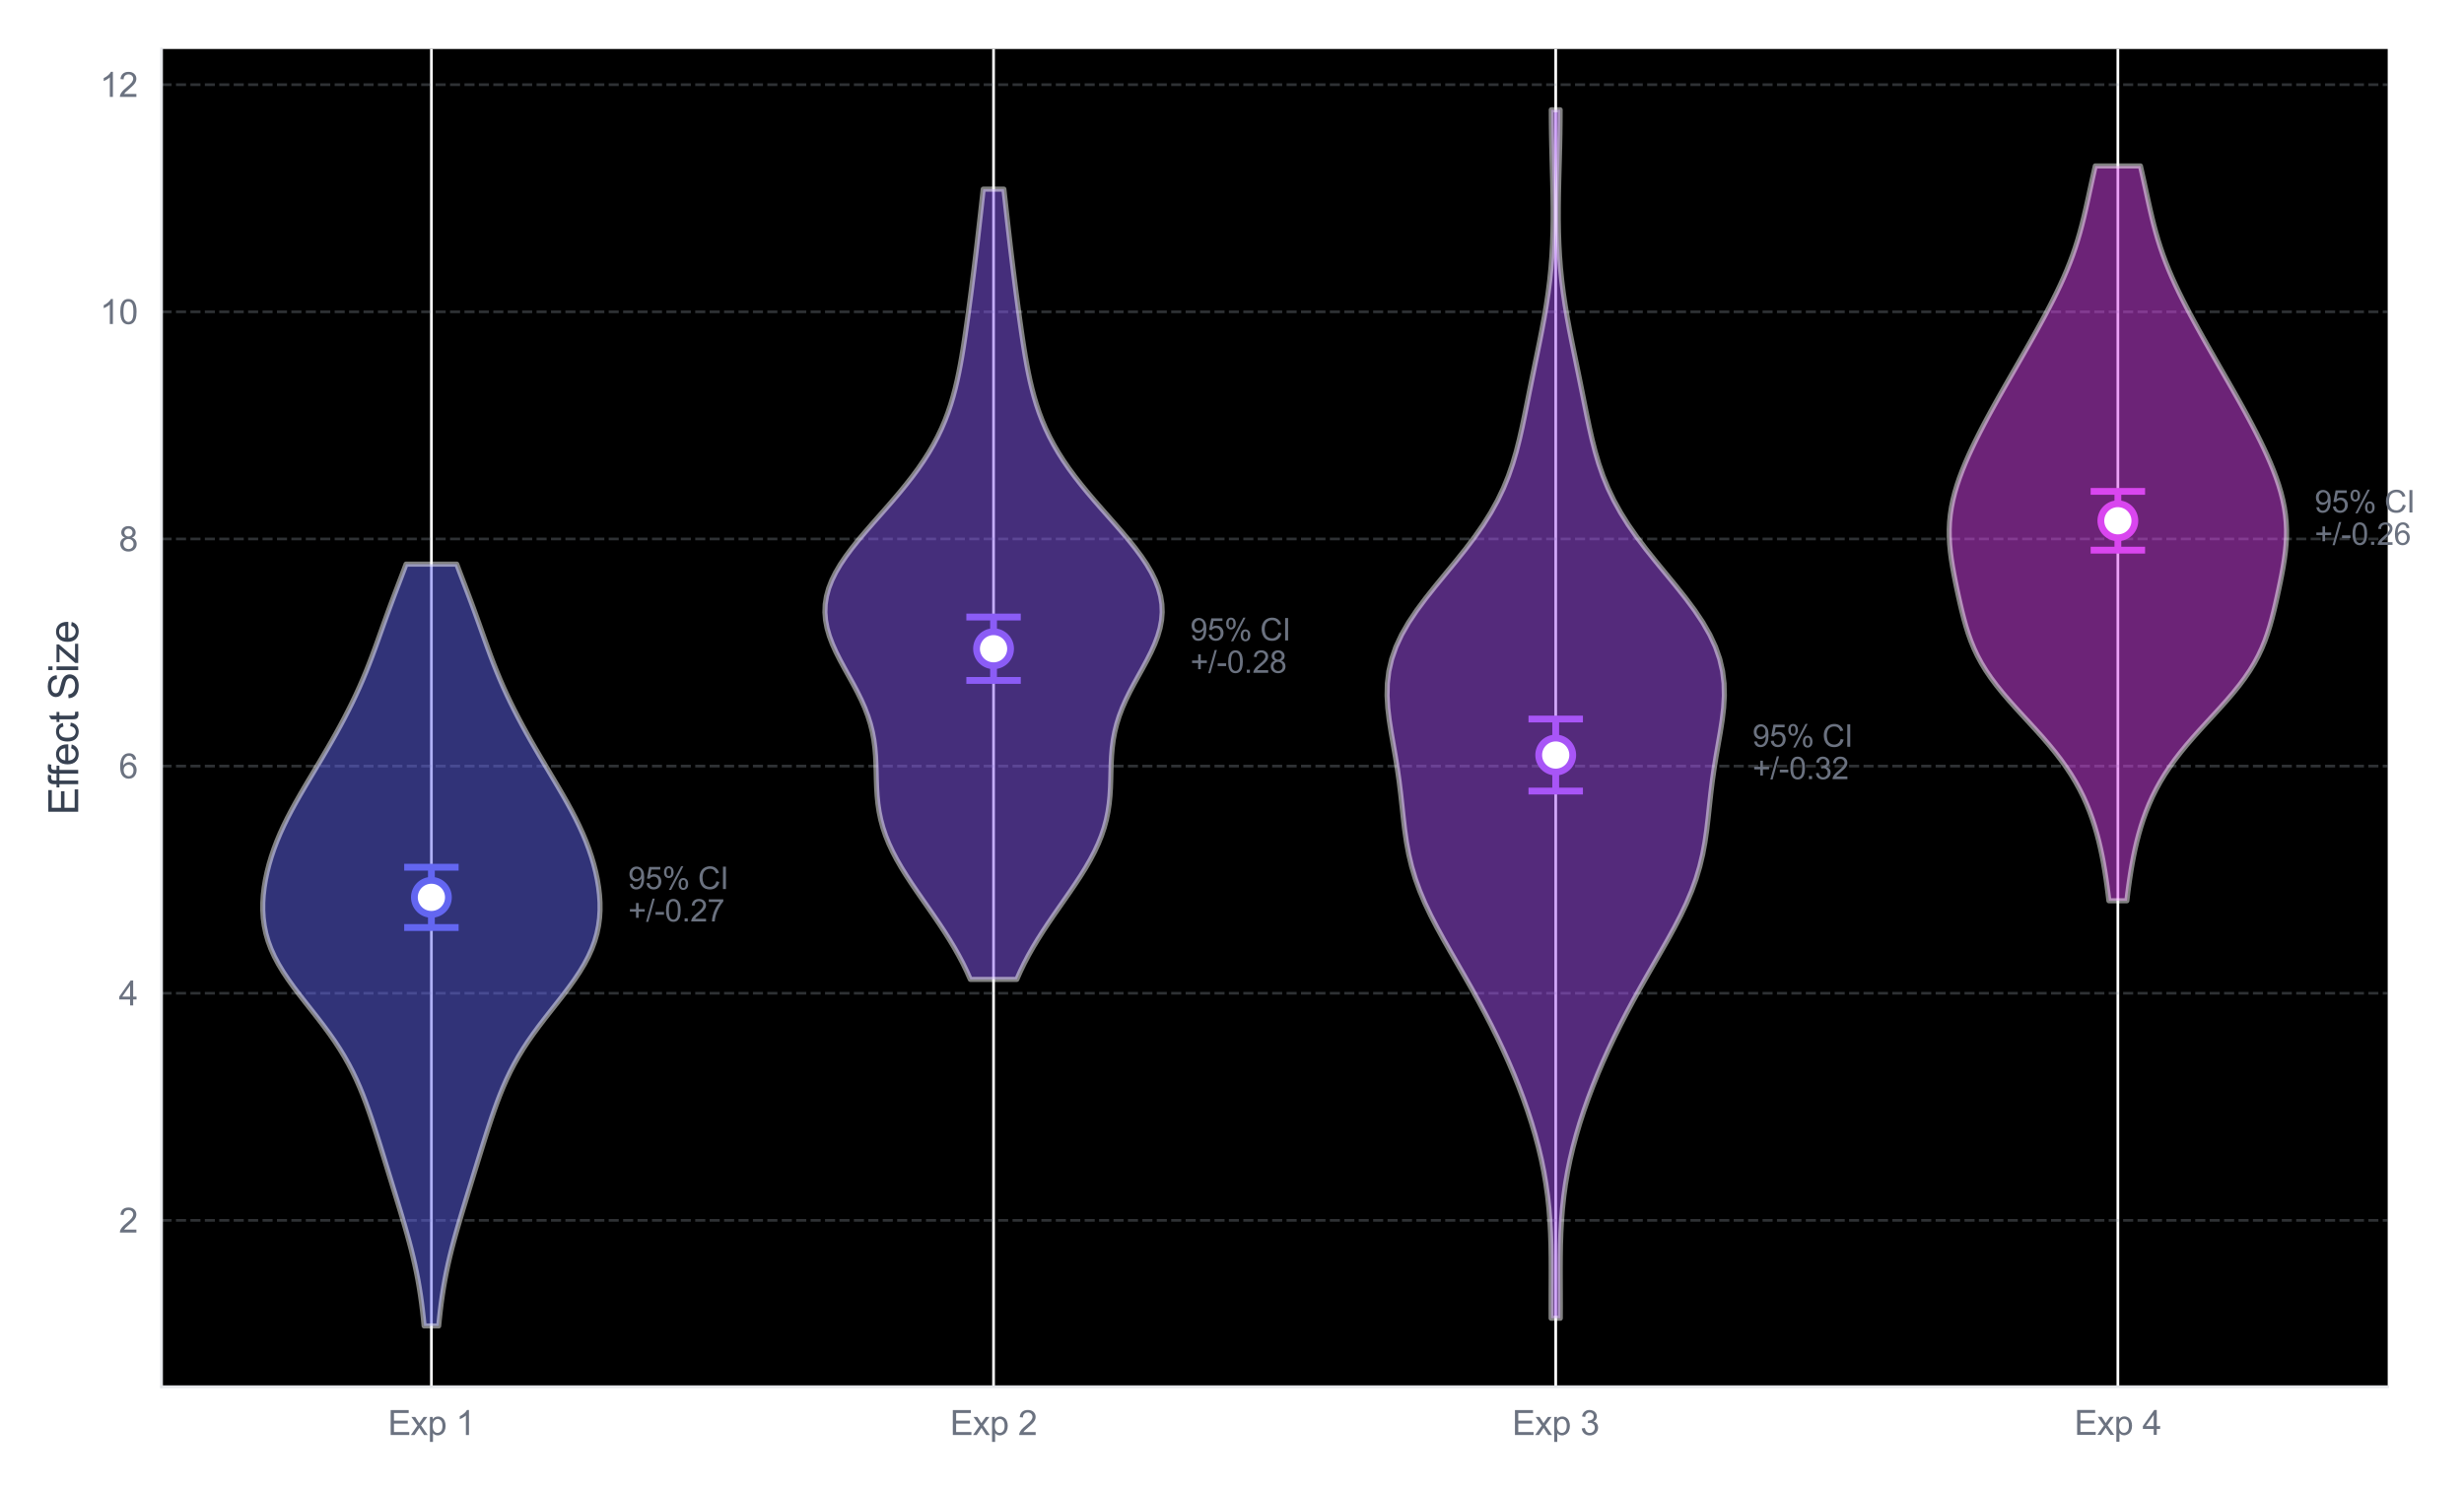 <?xml version="1.0" encoding="utf-8" standalone="no"?>
<!DOCTYPE svg PUBLIC "-//W3C//DTD SVG 1.1//EN"
  "http://www.w3.org/Graphics/SVG/1.1/DTD/svg11.dtd">
<svg xmlns:xlink="http://www.w3.org/1999/xlink" viewBox="0 0 724.344 438.295" xmlns="http://www.w3.org/2000/svg" version="1.1">
 <defs>
  <style type="text/css">*{stroke-linejoin: round; stroke-linecap: butt}</style>
 </defs>
 <g id="figure_1">
  <g id="patch_1">
   <path d="M 0 438.295 
L 724.344 438.295 
L 724.344 0 
L 0 0 
z
" style="fill: #ffffff"/>
  </g>
  <g id="axes_1">
   <g id="patch_2">
    <path d="M 47.496 407.72 
L 701.914 407.72 
L 701.914 14.4 
L 47.496 14.4 
z
"/>
   </g>
   <g id="matplotlib.axis_1">
    <g id="xtick_1">
     <g id="line2d_1">
      <path d="M 126.82 407.72 
L 126.82 14.4 
" clip-path="url(#p49fabbd8b0)" style="fill: none; stroke: #ffffff; stroke-width: 0.8; stroke-linecap: round"/>
     </g>
     <g id="text_1">
      <!-- Exp 1 -->
      <g style="fill: #6b7280" transform="translate(114.035 421.908) scale(0.1 -0.1)">
       <defs>
        <path id="ArialMT-45" d="M 506 0 
L 506 4581 
L 3819 4581 
L 3819 4041 
L 1113 4041 
L 1113 2638 
L 3647 2638 
L 3647 2100 
L 1113 2100 
L 1113 541 
L 3925 541 
L 3925 0 
L 506 0 
z
" transform="scale(0.016)"/>
        <path id="ArialMT-78" d="M 47 0 
L 1259 1725 
L 138 3319 
L 841 3319 
L 1350 2541 
Q 1494 2319 1581 2169 
Q 1719 2375 1834 2534 
L 2394 3319 
L 3066 3319 
L 1919 1756 
L 3153 0 
L 2463 0 
L 1781 1031 
L 1600 1309 
L 728 0 
L 47 0 
z
" transform="scale(0.016)"/>
        <path id="ArialMT-70" d="M 422 -1272 
L 422 3319 
L 934 3319 
L 934 2888 
Q 1116 3141 1344 3267 
Q 1572 3394 1897 3394 
Q 2322 3394 2647 3175 
Q 2972 2956 3137 2557 
Q 3303 2159 3303 1684 
Q 3303 1175 3120 767 
Q 2938 359 2589 142 
Q 2241 -75 1856 -75 
Q 1575 -75 1351 44 
Q 1128 163 984 344 
L 984 -1272 
L 422 -1272 
z
M 931 1641 
Q 931 1000 1190 694 
Q 1450 388 1819 388 
Q 2194 388 2461 705 
Q 2728 1022 2728 1688 
Q 2728 2322 2467 2637 
Q 2206 2953 1844 2953 
Q 1484 2953 1207 2617 
Q 931 2281 931 1641 
z
" transform="scale(0.016)"/>
        <path id="ArialMT-20" transform="scale(0.016)"/>
        <path id="ArialMT-31" d="M 2384 0 
L 1822 0 
L 1822 3584 
Q 1619 3391 1289 3197 
Q 959 3003 697 2906 
L 697 3450 
Q 1169 3672 1522 3987 
Q 1875 4303 2022 4600 
L 2384 4600 
L 2384 0 
z
" transform="scale(0.016)"/>
       </defs>
       <use xlink:href="#ArialMT-45"/>
       <use xlink:href="#ArialMT-78" transform="translate(66.699 0)"/>
       <use xlink:href="#ArialMT-70" transform="translate(116.699 0)"/>
       <use xlink:href="#ArialMT-20" transform="translate(172.314 0)"/>
       <use xlink:href="#ArialMT-31" transform="translate(200.098 0)"/>
      </g>
     </g>
    </g>
    <g id="xtick_2">
     <g id="line2d_2">
      <path d="M 292.077 407.72 
L 292.077 14.4 
" clip-path="url(#p49fabbd8b0)" style="fill: none; stroke: #ffffff; stroke-width: 0.8; stroke-linecap: round"/>
     </g>
     <g id="text_2">
      <!-- Exp 2 -->
      <g style="fill: #6b7280" transform="translate(279.292 421.908) scale(0.1 -0.1)">
       <defs>
        <path id="ArialMT-32" d="M 3222 541 
L 3222 0 
L 194 0 
Q 188 203 259 391 
Q 375 700 629 1000 
Q 884 1300 1366 1694 
Q 2113 2306 2375 2664 
Q 2638 3022 2638 3341 
Q 2638 3675 2398 3904 
Q 2159 4134 1775 4134 
Q 1369 4134 1125 3890 
Q 881 3647 878 3216 
L 300 3275 
Q 359 3922 746 4261 
Q 1134 4600 1788 4600 
Q 2447 4600 2831 4234 
Q 3216 3869 3216 3328 
Q 3216 3053 3103 2787 
Q 2991 2522 2730 2228 
Q 2469 1934 1863 1422 
Q 1356 997 1212 845 
Q 1069 694 975 541 
L 3222 541 
z
" transform="scale(0.016)"/>
       </defs>
       <use xlink:href="#ArialMT-45"/>
       <use xlink:href="#ArialMT-78" transform="translate(66.699 0)"/>
       <use xlink:href="#ArialMT-70" transform="translate(116.699 0)"/>
       <use xlink:href="#ArialMT-20" transform="translate(172.314 0)"/>
       <use xlink:href="#ArialMT-32" transform="translate(200.098 0)"/>
      </g>
     </g>
    </g>
    <g id="xtick_3">
     <g id="line2d_3">
      <path d="M 457.334 407.72 
L 457.334 14.4 
" clip-path="url(#p49fabbd8b0)" style="fill: none; stroke: #ffffff; stroke-width: 0.8; stroke-linecap: round"/>
     </g>
     <g id="text_3">
      <!-- Exp 3 -->
      <g style="fill: #6b7280" transform="translate(444.549 421.908) scale(0.1 -0.1)">
       <defs>
        <path id="ArialMT-33" d="M 269 1209 
L 831 1284 
Q 928 806 1161 595 
Q 1394 384 1728 384 
Q 2125 384 2398 659 
Q 2672 934 2672 1341 
Q 2672 1728 2419 1979 
Q 2166 2231 1775 2231 
Q 1616 2231 1378 2169 
L 1441 2663 
Q 1497 2656 1531 2656 
Q 1891 2656 2178 2843 
Q 2466 3031 2466 3422 
Q 2466 3731 2256 3934 
Q 2047 4138 1716 4138 
Q 1388 4138 1169 3931 
Q 950 3725 888 3313 
L 325 3413 
Q 428 3978 793 4289 
Q 1159 4600 1703 4600 
Q 2078 4600 2393 4439 
Q 2709 4278 2876 4000 
Q 3044 3722 3044 3409 
Q 3044 3113 2884 2869 
Q 2725 2625 2413 2481 
Q 2819 2388 3044 2092 
Q 3269 1797 3269 1353 
Q 3269 753 2831 336 
Q 2394 -81 1725 -81 
Q 1122 -81 723 278 
Q 325 638 269 1209 
z
" transform="scale(0.016)"/>
       </defs>
       <use xlink:href="#ArialMT-45"/>
       <use xlink:href="#ArialMT-78" transform="translate(66.699 0)"/>
       <use xlink:href="#ArialMT-70" transform="translate(116.699 0)"/>
       <use xlink:href="#ArialMT-20" transform="translate(172.314 0)"/>
       <use xlink:href="#ArialMT-33" transform="translate(200.098 0)"/>
      </g>
     </g>
    </g>
    <g id="xtick_4">
     <g id="line2d_4">
      <path d="M 622.591 407.72 
L 622.591 14.4 
" clip-path="url(#p49fabbd8b0)" style="fill: none; stroke: #ffffff; stroke-width: 0.8; stroke-linecap: round"/>
     </g>
     <g id="text_4">
      <!-- Exp 4 -->
      <g style="fill: #6b7280" transform="translate(609.806 421.878) scale(0.1 -0.1)">
       <defs>
        <path id="ArialMT-34" d="M 2069 0 
L 2069 1097 
L 81 1097 
L 81 1613 
L 2172 4581 
L 2631 4581 
L 2631 1613 
L 3250 1613 
L 3250 1097 
L 2631 1097 
L 2631 0 
L 2069 0 
z
M 2069 1613 
L 2069 3678 
L 634 1613 
L 2069 1613 
z
" transform="scale(0.016)"/>
       </defs>
       <use xlink:href="#ArialMT-45"/>
       <use xlink:href="#ArialMT-78" transform="translate(66.699 0)"/>
       <use xlink:href="#ArialMT-70" transform="translate(116.699 0)"/>
       <use xlink:href="#ArialMT-20" transform="translate(172.314 0)"/>
       <use xlink:href="#ArialMT-34" transform="translate(200.098 0)"/>
      </g>
     </g>
    </g>
   </g>
   <g id="matplotlib.axis_2">
    <g id="ytick_1">
     <g id="line2d_5">
      <path d="M 47.496 358.802 
L 701.914 358.802 
" clip-path="url(#p49fabbd8b0)" style="fill: none; stroke-dasharray: 2.96,1.28; stroke-dashoffset: 0; stroke: #9ca3af; stroke-opacity: 0.3; stroke-width: 0.8"/>
     </g>
     <g id="text_5">
      <!-- 2 -->
      <g style="fill: #6b7280" transform="translate(34.935 362.381) scale(0.1 -0.1)">
       <use xlink:href="#ArialMT-32"/>
      </g>
     </g>
    </g>
    <g id="ytick_2">
     <g id="line2d_6">
      <path d="M 47.496 292.022 
L 701.914 292.022 
" clip-path="url(#p49fabbd8b0)" style="fill: none; stroke-dasharray: 2.96,1.28; stroke-dashoffset: 0; stroke: #9ca3af; stroke-opacity: 0.3; stroke-width: 0.8"/>
     </g>
     <g id="text_6">
      <!-- 4 -->
      <g style="fill: #6b7280" transform="translate(34.935 295.601) scale(0.1 -0.1)">
       <use xlink:href="#ArialMT-34"/>
      </g>
     </g>
    </g>
    <g id="ytick_3">
     <g id="line2d_7">
      <path d="M 47.496 225.242 
L 701.914 225.242 
" clip-path="url(#p49fabbd8b0)" style="fill: none; stroke-dasharray: 2.96,1.28; stroke-dashoffset: 0; stroke: #9ca3af; stroke-opacity: 0.3; stroke-width: 0.8"/>
     </g>
     <g id="text_7">
      <!-- 6 -->
      <g style="fill: #6b7280" transform="translate(34.935 228.821) scale(0.1 -0.1)">
       <defs>
        <path id="ArialMT-36" d="M 3184 3459 
L 2625 3416 
Q 2550 3747 2413 3897 
Q 2184 4138 1850 4138 
Q 1581 4138 1378 3988 
Q 1113 3794 959 3422 
Q 806 3050 800 2363 
Q 1003 2672 1297 2822 
Q 1591 2972 1913 2972 
Q 2475 2972 2870 2558 
Q 3266 2144 3266 1488 
Q 3266 1056 3080 686 
Q 2894 316 2569 119 
Q 2244 -78 1831 -78 
Q 1128 -78 684 439 
Q 241 956 241 2144 
Q 241 3472 731 4075 
Q 1159 4600 1884 4600 
Q 2425 4600 2770 4297 
Q 3116 3994 3184 3459 
z
M 888 1484 
Q 888 1194 1011 928 
Q 1134 663 1356 523 
Q 1578 384 1822 384 
Q 2178 384 2434 671 
Q 2691 959 2691 1453 
Q 2691 1928 2437 2201 
Q 2184 2475 1800 2475 
Q 1419 2475 1153 2201 
Q 888 1928 888 1484 
z
" transform="scale(0.016)"/>
       </defs>
       <use xlink:href="#ArialMT-36"/>
      </g>
     </g>
    </g>
    <g id="ytick_4">
     <g id="line2d_8">
      <path d="M 47.496 158.462 
L 701.914 158.462 
" clip-path="url(#p49fabbd8b0)" style="fill: none; stroke-dasharray: 2.96,1.28; stroke-dashoffset: 0; stroke: #9ca3af; stroke-opacity: 0.3; stroke-width: 0.8"/>
     </g>
     <g id="text_8">
      <!-- 8 -->
      <g style="fill: #6b7280" transform="translate(34.935 162.041) scale(0.1 -0.1)">
       <defs>
        <path id="ArialMT-38" d="M 1131 2484 
Q 781 2613 612 2850 
Q 444 3088 444 3419 
Q 444 3919 803 4259 
Q 1163 4600 1759 4600 
Q 2359 4600 2725 4251 
Q 3091 3903 3091 3403 
Q 3091 3084 2923 2848 
Q 2756 2613 2416 2484 
Q 2838 2347 3058 2040 
Q 3278 1734 3278 1309 
Q 3278 722 2862 322 
Q 2447 -78 1769 -78 
Q 1091 -78 675 323 
Q 259 725 259 1325 
Q 259 1772 486 2073 
Q 713 2375 1131 2484 
z
M 1019 3438 
Q 1019 3113 1228 2906 
Q 1438 2700 1772 2700 
Q 2097 2700 2305 2904 
Q 2513 3109 2513 3406 
Q 2513 3716 2298 3927 
Q 2084 4138 1766 4138 
Q 1444 4138 1231 3931 
Q 1019 3725 1019 3438 
z
M 838 1322 
Q 838 1081 952 856 
Q 1066 631 1291 507 
Q 1516 384 1775 384 
Q 2178 384 2440 643 
Q 2703 903 2703 1303 
Q 2703 1709 2433 1975 
Q 2163 2241 1756 2241 
Q 1359 2241 1098 1978 
Q 838 1716 838 1322 
z
" transform="scale(0.016)"/>
       </defs>
       <use xlink:href="#ArialMT-38"/>
      </g>
     </g>
    </g>
    <g id="ytick_5">
     <g id="line2d_9">
      <path d="M 47.496 91.682 
L 701.914 91.682 
" clip-path="url(#p49fabbd8b0)" style="fill: none; stroke-dasharray: 2.96,1.28; stroke-dashoffset: 0; stroke: #9ca3af; stroke-opacity: 0.3; stroke-width: 0.8"/>
     </g>
     <g id="text_9">
      <!-- 10 -->
      <g style="fill: #6b7280" transform="translate(29.374 95.261) scale(0.1 -0.1)">
       <defs>
        <path id="ArialMT-30" d="M 266 2259 
Q 266 3072 433 3567 
Q 600 4063 929 4331 
Q 1259 4600 1759 4600 
Q 2128 4600 2406 4451 
Q 2684 4303 2865 4023 
Q 3047 3744 3150 3342 
Q 3253 2941 3253 2259 
Q 3253 1453 3087 958 
Q 2922 463 2592 192 
Q 2263 -78 1759 -78 
Q 1097 -78 719 397 
Q 266 969 266 2259 
z
M 844 2259 
Q 844 1131 1108 757 
Q 1372 384 1759 384 
Q 2147 384 2411 759 
Q 2675 1134 2675 2259 
Q 2675 3391 2411 3762 
Q 2147 4134 1753 4134 
Q 1366 4134 1134 3806 
Q 844 3388 844 2259 
z
" transform="scale(0.016)"/>
       </defs>
       <use xlink:href="#ArialMT-31"/>
       <use xlink:href="#ArialMT-30" transform="translate(55.615 0)"/>
      </g>
     </g>
    </g>
    <g id="ytick_6">
     <g id="line2d_10">
      <path d="M 47.496 24.902 
L 701.914 24.902 
" clip-path="url(#p49fabbd8b0)" style="fill: none; stroke-dasharray: 2.96,1.28; stroke-dashoffset: 0; stroke: #9ca3af; stroke-opacity: 0.3; stroke-width: 0.8"/>
     </g>
     <g id="text_10">
      <!-- 12 -->
      <g style="fill: #6b7280" transform="translate(29.374 28.481) scale(0.1 -0.1)">
       <use xlink:href="#ArialMT-31"/>
       <use xlink:href="#ArialMT-32" transform="translate(55.615 0)"/>
      </g>
     </g>
    </g>
    <g id="text_11">
     <!-- Effect Size -->
     <g style="fill: #374151" transform="translate(22.989 239.633) rotate(-90) scale(0.12 -0.12)">
      <defs>
       <path id="ArialMT-66" d="M 556 0 
L 556 2881 
L 59 2881 
L 59 3319 
L 556 3319 
L 556 3672 
Q 556 4006 616 4169 
Q 697 4388 901 4523 
Q 1106 4659 1475 4659 
Q 1713 4659 2000 4603 
L 1916 4113 
Q 1741 4144 1584 4144 
Q 1328 4144 1222 4034 
Q 1116 3925 1116 3625 
L 1116 3319 
L 1763 3319 
L 1763 2881 
L 1116 2881 
L 1116 0 
L 556 0 
z
" transform="scale(0.016)"/>
       <path id="ArialMT-65" d="M 2694 1069 
L 3275 997 
Q 3138 488 2766 206 
Q 2394 -75 1816 -75 
Q 1088 -75 661 373 
Q 234 822 234 1631 
Q 234 2469 665 2931 
Q 1097 3394 1784 3394 
Q 2450 3394 2872 2941 
Q 3294 2488 3294 1666 
Q 3294 1616 3291 1516 
L 816 1516 
Q 847 969 1125 678 
Q 1403 388 1819 388 
Q 2128 388 2347 550 
Q 2566 713 2694 1069 
z
M 847 1978 
L 2700 1978 
Q 2663 2397 2488 2606 
Q 2219 2931 1791 2931 
Q 1403 2931 1139 2672 
Q 875 2413 847 1978 
z
" transform="scale(0.016)"/>
       <path id="ArialMT-63" d="M 2588 1216 
L 3141 1144 
Q 3050 572 2676 248 
Q 2303 -75 1759 -75 
Q 1078 -75 664 370 
Q 250 816 250 1647 
Q 250 2184 428 2587 
Q 606 2991 970 3192 
Q 1334 3394 1763 3394 
Q 2303 3394 2647 3120 
Q 2991 2847 3088 2344 
L 2541 2259 
Q 2463 2594 2264 2762 
Q 2066 2931 1784 2931 
Q 1359 2931 1093 2626 
Q 828 2322 828 1663 
Q 828 994 1084 691 
Q 1341 388 1753 388 
Q 2084 388 2306 591 
Q 2528 794 2588 1216 
z
" transform="scale(0.016)"/>
       <path id="ArialMT-74" d="M 1650 503 
L 1731 6 
Q 1494 -44 1306 -44 
Q 1000 -44 831 53 
Q 663 150 594 308 
Q 525 466 525 972 
L 525 2881 
L 113 2881 
L 113 3319 
L 525 3319 
L 525 4141 
L 1084 4478 
L 1084 3319 
L 1650 3319 
L 1650 2881 
L 1084 2881 
L 1084 941 
Q 1084 700 1114 631 
Q 1144 563 1211 522 
Q 1278 481 1403 481 
Q 1497 481 1650 503 
z
" transform="scale(0.016)"/>
       <path id="ArialMT-53" d="M 288 1472 
L 859 1522 
Q 900 1178 1048 958 
Q 1197 738 1509 602 
Q 1822 466 2213 466 
Q 2559 466 2825 569 
Q 3091 672 3220 851 
Q 3350 1031 3350 1244 
Q 3350 1459 3225 1620 
Q 3100 1781 2813 1891 
Q 2628 1963 1997 2114 
Q 1366 2266 1113 2400 
Q 784 2572 623 2826 
Q 463 3081 463 3397 
Q 463 3744 659 4045 
Q 856 4347 1234 4503 
Q 1613 4659 2075 4659 
Q 2584 4659 2973 4495 
Q 3363 4331 3572 4012 
Q 3781 3694 3797 3291 
L 3216 3247 
Q 3169 3681 2898 3903 
Q 2628 4125 2100 4125 
Q 1550 4125 1298 3923 
Q 1047 3722 1047 3438 
Q 1047 3191 1225 3031 
Q 1400 2872 2139 2705 
Q 2878 2538 3153 2413 
Q 3553 2228 3743 1945 
Q 3934 1663 3934 1294 
Q 3934 928 3725 604 
Q 3516 281 3123 101 
Q 2731 -78 2241 -78 
Q 1619 -78 1198 103 
Q 778 284 539 648 
Q 300 1013 288 1472 
z
" transform="scale(0.016)"/>
       <path id="ArialMT-69" d="M 425 3934 
L 425 4581 
L 988 4581 
L 988 3934 
L 425 3934 
z
M 425 0 
L 425 3319 
L 988 3319 
L 988 0 
L 425 0 
z
" transform="scale(0.016)"/>
       <path id="ArialMT-7a" d="M 125 0 
L 125 456 
L 2238 2881 
Q 1878 2863 1603 2863 
L 250 2863 
L 250 3319 
L 2963 3319 
L 2963 2947 
L 1166 841 
L 819 456 
Q 1197 484 1528 484 
L 3063 484 
L 3063 0 
L 125 0 
z
" transform="scale(0.016)"/>
      </defs>
      <use xlink:href="#ArialMT-45"/>
      <use xlink:href="#ArialMT-66" transform="translate(66.699 0)"/>
      <use xlink:href="#ArialMT-66" transform="translate(92.732 0)"/>
      <use xlink:href="#ArialMT-65" transform="translate(120.516 0)"/>
      <use xlink:href="#ArialMT-63" transform="translate(176.131 0)"/>
      <use xlink:href="#ArialMT-74" transform="translate(226.131 0)"/>
      <use xlink:href="#ArialMT-20" transform="translate(253.914 0)"/>
      <use xlink:href="#ArialMT-53" transform="translate(281.697 0)"/>
      <use xlink:href="#ArialMT-69" transform="translate(348.396 0)"/>
      <use xlink:href="#ArialMT-7a" transform="translate(370.613 0)"/>
      <use xlink:href="#ArialMT-65" transform="translate(420.613 0)"/>
     </g>
    </g>
   </g>
   <g id="FillBetweenPolyCollection_1">
    <defs>
     <path id="m989a1ad26f" d="M 128.965 -48.453 
L 124.675 -48.453 
L 124.448 -50.716 
L 124.196 -52.978 
L 123.914 -55.24 
L 123.597 -57.503 
L 123.241 -59.765 
L 122.845 -62.028 
L 122.405 -64.29 
L 121.923 -66.553 
L 121.4 -68.815 
L 120.838 -71.078 
L 120.243 -73.34 
L 119.618 -75.602 
L 118.97 -77.865 
L 118.303 -80.127 
L 117.623 -82.39 
L 116.935 -84.652 
L 116.241 -86.915 
L 115.544 -89.177 
L 114.847 -91.439 
L 114.149 -93.702 
L 113.45 -95.964 
L 112.75 -98.227 
L 112.047 -100.489 
L 111.339 -102.752 
L 110.621 -105.014 
L 109.889 -107.276 
L 109.138 -109.539 
L 108.358 -111.801 
L 107.542 -114.064 
L 106.678 -116.326 
L 105.754 -118.589 
L 104.759 -120.851 
L 103.681 -123.114 
L 102.508 -125.376 
L 101.234 -127.638 
L 99.855 -129.901 
L 98.372 -132.163 
L 96.792 -134.426 
L 95.127 -136.688 
L 93.396 -138.951 
L 91.624 -141.213 
L 89.841 -143.475 
L 88.077 -145.738 
L 86.366 -148 
L 84.742 -150.263 
L 83.234 -152.525 
L 81.869 -154.788 
L 80.668 -157.05 
L 79.644 -159.312 
L 78.805 -161.575 
L 78.152 -163.837 
L 77.68 -166.1 
L 77.381 -168.362 
L 77.243 -170.625 
L 77.251 -172.887 
L 77.392 -175.15 
L 77.656 -177.412 
L 78.031 -179.674 
L 78.51 -181.937 
L 79.089 -184.199 
L 79.763 -186.462 
L 80.531 -188.724 
L 81.39 -190.987 
L 82.338 -193.249 
L 83.37 -195.511 
L 84.479 -197.774 
L 85.658 -200.036 
L 86.895 -202.299 
L 88.179 -204.561 
L 89.497 -206.824 
L 90.837 -209.086 
L 92.188 -211.349 
L 93.538 -213.611 
L 94.879 -215.873 
L 96.203 -218.136 
L 97.505 -220.398 
L 98.779 -222.661 
L 100.021 -224.923 
L 101.228 -227.186 
L 102.395 -229.448 
L 103.521 -231.71 
L 104.601 -233.973 
L 105.636 -236.235 
L 106.624 -238.498 
L 107.567 -240.76 
L 108.469 -243.023 
L 109.336 -245.285 
L 110.174 -247.547 
L 110.993 -249.81 
L 111.801 -252.072 
L 112.606 -254.335 
L 113.418 -256.597 
L 114.24 -258.86 
L 115.076 -261.122 
L 115.926 -263.385 
L 116.787 -265.647 
L 117.654 -267.909 
L 118.517 -270.172 
L 119.369 -272.434 
L 134.27 -272.434 
L 134.27 -272.434 
L 135.122 -270.172 
L 135.986 -267.909 
L 136.852 -265.647 
L 137.713 -263.385 
L 138.563 -261.122 
L 139.4 -258.86 
L 140.222 -256.597 
L 141.033 -254.335 
L 141.839 -252.072 
L 142.647 -249.81 
L 143.465 -247.547 
L 144.303 -245.285 
L 145.17 -243.023 
L 146.072 -240.76 
L 147.016 -238.498 
L 148.004 -236.235 
L 149.038 -233.973 
L 150.119 -231.71 
L 151.244 -229.448 
L 152.411 -227.186 
L 153.618 -224.923 
L 154.86 -222.661 
L 156.134 -220.398 
L 157.436 -218.136 
L 158.76 -215.873 
L 160.101 -213.611 
L 161.452 -211.349 
L 162.802 -209.086 
L 164.142 -206.824 
L 165.461 -204.561 
L 166.745 -202.299 
L 167.982 -200.036 
L 169.16 -197.774 
L 170.269 -195.511 
L 171.301 -193.249 
L 172.249 -190.987 
L 173.108 -188.724 
L 173.876 -186.462 
L 174.551 -184.199 
L 175.129 -181.937 
L 175.608 -179.674 
L 175.983 -177.412 
L 176.247 -175.15 
L 176.389 -172.887 
L 176.397 -170.625 
L 176.258 -168.362 
L 175.959 -166.1 
L 175.487 -163.837 
L 174.834 -161.575 
L 173.996 -159.312 
L 172.972 -157.05 
L 171.77 -154.788 
L 170.405 -152.525 
L 168.897 -150.263 
L 167.273 -148 
L 165.563 -145.738 
L 163.799 -143.475 
L 162.015 -141.213 
L 160.243 -138.951 
L 158.513 -136.688 
L 156.848 -134.426 
L 155.267 -132.163 
L 153.784 -129.901 
L 152.405 -127.638 
L 151.131 -125.376 
L 149.959 -123.114 
L 148.88 -120.851 
L 147.885 -118.589 
L 146.961 -116.326 
L 146.097 -114.064 
L 145.281 -111.801 
L 144.502 -109.539 
L 143.75 -107.276 
L 143.018 -105.014 
L 142.301 -102.752 
L 141.592 -100.489 
L 140.889 -98.227 
L 140.189 -95.964 
L 139.491 -93.702 
L 138.793 -91.439 
L 138.095 -89.177 
L 137.399 -86.915 
L 136.705 -84.652 
L 136.016 -82.39 
L 135.336 -80.127 
L 134.669 -77.865 
L 134.021 -75.602 
L 133.397 -73.34 
L 132.801 -71.078 
L 132.24 -68.815 
L 131.716 -66.553 
L 131.234 -64.29 
L 130.795 -62.028 
L 130.398 -59.765 
L 130.042 -57.503 
L 129.725 -55.24 
L 129.443 -52.978 
L 129.191 -50.716 
L 128.965 -48.453 
z
" style="stroke: #ffffff; stroke-opacity: 0.5; stroke-width: 1.5"/>
    </defs>
    <g clip-path="url(#p49fabbd8b0)">
     <use xlink:href="#m989a1ad26f" x="0" y="438.295" style="fill: #6366f1; fill-opacity: 0.5; stroke: #ffffff; stroke-opacity: 0.5; stroke-width: 1.5"/>
    </g>
   </g>
   <g id="FillBetweenPolyCollection_2">
    <defs>
     <path id="m2d396981cb" d="M 298.91 -150.341 
L 285.244 -150.341 
L 284.202 -152.688 
L 283.062 -155.035 
L 281.826 -157.382 
L 280.499 -159.729 
L 279.088 -162.076 
L 277.602 -164.423 
L 276.053 -166.77 
L 274.456 -169.116 
L 272.83 -171.463 
L 271.192 -173.81 
L 269.566 -176.157 
L 267.973 -178.504 
L 266.437 -180.851 
L 264.98 -183.198 
L 263.625 -185.545 
L 262.391 -187.891 
L 261.293 -190.238 
L 260.345 -192.585 
L 259.553 -194.932 
L 258.917 -197.279 
L 258.43 -199.626 
L 258.08 -201.973 
L 257.847 -204.32 
L 257.705 -206.666 
L 257.622 -209.013 
L 257.566 -211.36 
L 257.498 -213.707 
L 257.384 -216.054 
L 257.189 -218.401 
L 256.885 -220.748 
L 256.448 -223.095 
L 255.862 -225.442 
L 255.121 -227.788 
L 254.228 -230.135 
L 253.195 -232.482 
L 252.043 -234.829 
L 250.803 -237.176 
L 249.511 -239.523 
L 248.209 -241.87 
L 246.942 -244.217 
L 245.757 -246.563 
L 244.7 -248.91 
L 243.811 -251.257 
L 243.129 -253.604 
L 242.685 -255.951 
L 242.5 -258.298 
L 242.589 -260.645 
L 242.958 -262.992 
L 243.604 -265.338 
L 244.515 -267.685 
L 245.675 -270.032 
L 247.058 -272.379 
L 248.638 -274.726 
L 250.382 -277.073 
L 252.257 -279.42 
L 254.23 -281.767 
L 256.267 -284.114 
L 258.337 -286.46 
L 260.408 -288.807 
L 262.453 -291.154 
L 264.447 -293.501 
L 266.369 -295.848 
L 268.201 -298.195 
L 269.929 -300.542 
L 271.541 -302.889 
L 273.032 -305.235 
L 274.398 -307.582 
L 275.639 -309.929 
L 276.759 -312.276 
L 277.762 -314.623 
L 278.656 -316.97 
L 279.451 -319.317 
L 280.156 -321.664 
L 280.783 -324.01 
L 281.342 -326.357 
L 281.845 -328.704 
L 282.3 -331.051 
L 282.718 -333.398 
L 283.106 -335.745 
L 283.472 -338.092 
L 283.821 -340.439 
L 284.158 -342.786 
L 284.486 -345.132 
L 284.807 -347.479 
L 285.122 -349.826 
L 285.432 -352.173 
L 285.737 -354.52 
L 286.037 -356.867 
L 286.331 -359.214 
L 286.62 -361.561 
L 286.902 -363.907 
L 287.18 -366.254 
L 287.453 -368.601 
L 287.722 -370.948 
L 287.988 -373.295 
L 288.253 -375.642 
L 288.516 -377.989 
L 288.778 -380.336 
L 289.039 -382.682 
L 295.115 -382.682 
L 295.115 -382.682 
L 295.376 -380.336 
L 295.638 -377.989 
L 295.901 -375.642 
L 296.165 -373.295 
L 296.432 -370.948 
L 296.701 -368.601 
L 296.974 -366.254 
L 297.251 -363.907 
L 297.534 -361.561 
L 297.822 -359.214 
L 298.117 -356.867 
L 298.416 -354.52 
L 298.721 -352.173 
L 299.032 -349.826 
L 299.347 -347.479 
L 299.668 -345.132 
L 299.996 -342.786 
L 300.332 -340.439 
L 300.682 -338.092 
L 301.047 -335.745 
L 301.436 -333.398 
L 301.854 -331.051 
L 302.309 -328.704 
L 302.811 -326.357 
L 303.371 -324.01 
L 303.997 -321.664 
L 304.703 -319.317 
L 305.498 -316.97 
L 306.392 -314.623 
L 307.395 -312.276 
L 308.514 -309.929 
L 309.755 -307.582 
L 311.121 -305.235 
L 312.612 -302.889 
L 314.225 -300.542 
L 315.952 -298.195 
L 317.784 -295.848 
L 319.707 -293.501 
L 321.701 -291.154 
L 323.746 -288.807 
L 325.817 -286.46 
L 327.886 -284.114 
L 329.923 -281.767 
L 331.896 -279.42 
L 333.772 -277.073 
L 335.516 -274.726 
L 337.095 -272.379 
L 338.479 -270.032 
L 339.638 -267.685 
L 340.55 -265.338 
L 341.196 -262.992 
L 341.565 -260.645 
L 341.654 -258.298 
L 341.469 -255.951 
L 341.024 -253.604 
L 340.342 -251.257 
L 339.454 -248.91 
L 338.396 -246.563 
L 337.212 -244.217 
L 335.945 -241.87 
L 334.643 -239.523 
L 333.351 -237.176 
L 332.111 -234.829 
L 330.959 -232.482 
L 329.926 -230.135 
L 329.032 -227.788 
L 328.292 -225.442 
L 327.706 -223.095 
L 327.268 -220.748 
L 326.964 -218.401 
L 326.77 -216.054 
L 326.655 -213.707 
L 326.588 -211.36 
L 326.531 -209.013 
L 326.449 -206.666 
L 326.307 -204.32 
L 326.073 -201.973 
L 325.723 -199.626 
L 325.237 -197.279 
L 324.601 -194.932 
L 323.808 -192.585 
L 322.86 -190.238 
L 321.763 -187.891 
L 320.529 -185.545 
L 319.174 -183.198 
L 317.717 -180.851 
L 316.181 -178.504 
L 314.588 -176.157 
L 312.961 -173.81 
L 311.324 -171.463 
L 309.697 -169.116 
L 308.101 -166.77 
L 306.552 -164.423 
L 305.066 -162.076 
L 303.654 -159.729 
L 302.327 -157.382 
L 301.092 -155.035 
L 299.952 -152.688 
L 298.91 -150.341 
z
" style="stroke: #ffffff; stroke-opacity: 0.5; stroke-width: 1.5"/>
    </defs>
    <g clip-path="url(#p49fabbd8b0)">
     <use xlink:href="#m2d396981cb" x="0" y="438.295" style="fill: #8b5cf6; fill-opacity: 0.5; stroke: #ffffff; stroke-opacity: 0.5; stroke-width: 1.5"/>
    </g>
   </g>
   <g id="FillBetweenPolyCollection_3">
    <defs>
     <path id="m19df0145c4" d="M 458.683 -50.714 
L 455.985 -50.714 
L 455.972 -54.303 
L 455.977 -57.892 
L 455.991 -61.481 
L 455.998 -65.07 
L 455.983 -68.659 
L 455.927 -72.248 
L 455.811 -75.837 
L 455.62 -79.426 
L 455.337 -83.014 
L 454.95 -86.603 
L 454.451 -90.192 
L 453.835 -93.781 
L 453.102 -97.37 
L 452.253 -100.959 
L 451.292 -104.548 
L 450.224 -108.137 
L 449.055 -111.726 
L 447.789 -115.315 
L 446.431 -118.904 
L 444.985 -122.493 
L 443.452 -126.081 
L 441.836 -129.67 
L 440.139 -133.259 
L 438.364 -136.848 
L 436.513 -140.437 
L 434.593 -144.026 
L 432.611 -147.615 
L 430.579 -151.204 
L 428.517 -154.793 
L 426.451 -158.382 
L 424.413 -161.971 
L 422.443 -165.56 
L 420.583 -169.148 
L 418.877 -172.737 
L 417.361 -176.326 
L 416.06 -179.915 
L 414.984 -183.504 
L 414.125 -187.093 
L 413.457 -190.682 
L 412.937 -194.271 
L 412.514 -197.86 
L 412.131 -201.449 
L 411.738 -205.038 
L 411.295 -208.626 
L 410.783 -212.215 
L 410.202 -215.804 
L 409.576 -219.393 
L 408.951 -222.982 
L 408.39 -226.571 
L 407.966 -230.16 
L 407.757 -233.749 
L 407.838 -237.338 
L 408.271 -240.927 
L 409.102 -244.516 
L 410.354 -248.105 
L 412.024 -251.693 
L 414.085 -255.282 
L 416.485 -258.871 
L 419.155 -262.46 
L 422.01 -266.049 
L 424.958 -269.638 
L 427.909 -273.227 
L 430.778 -276.816 
L 433.492 -280.405 
L 435.995 -283.994 
L 438.249 -287.583 
L 440.236 -291.172 
L 441.955 -294.76 
L 443.423 -298.349 
L 444.667 -301.938 
L 445.727 -305.527 
L 446.643 -309.116 
L 447.459 -312.705 
L 448.212 -316.294 
L 448.936 -319.883 
L 449.654 -323.472 
L 450.379 -327.061 
L 451.114 -330.65 
L 451.853 -334.239 
L 452.585 -337.827 
L 453.292 -341.416 
L 453.958 -345.005 
L 454.565 -348.594 
L 455.1 -352.183 
L 455.553 -355.772 
L 455.92 -359.361 
L 456.2 -362.95 
L 456.397 -366.539 
L 456.518 -370.128 
L 456.572 -373.717 
L 456.57 -377.305 
L 456.525 -380.894 
L 456.449 -384.483 
L 456.355 -388.072 
L 456.257 -391.661 
L 456.166 -395.25 
L 456.093 -398.839 
L 456.046 -402.428 
L 456.031 -406.017 
L 458.636 -406.017 
L 458.636 -406.017 
L 458.622 -402.428 
L 458.575 -398.839 
L 458.502 -395.25 
L 458.411 -391.661 
L 458.313 -388.072 
L 458.219 -384.483 
L 458.143 -380.894 
L 458.098 -377.305 
L 458.096 -373.717 
L 458.15 -370.128 
L 458.271 -366.539 
L 458.468 -362.95 
L 458.748 -359.361 
L 459.115 -355.772 
L 459.568 -352.183 
L 460.103 -348.594 
L 460.71 -345.005 
L 461.376 -341.416 
L 462.083 -337.827 
L 462.815 -334.239 
L 463.554 -330.65 
L 464.289 -327.061 
L 465.014 -323.472 
L 465.731 -319.883 
L 466.456 -316.294 
L 467.209 -312.705 
L 468.025 -309.116 
L 468.941 -305.527 
L 470 -301.938 
L 471.245 -298.349 
L 472.713 -294.76 
L 474.432 -291.172 
L 476.419 -287.583 
L 478.673 -283.994 
L 481.176 -280.405 
L 483.89 -276.816 
L 486.759 -273.227 
L 489.71 -269.638 
L 492.658 -266.049 
L 495.513 -262.46 
L 498.183 -258.871 
L 500.583 -255.282 
L 502.644 -251.693 
L 504.314 -248.105 
L 505.566 -244.516 
L 506.397 -240.927 
L 506.83 -237.338 
L 506.911 -233.749 
L 506.702 -230.16 
L 506.278 -226.571 
L 505.717 -222.982 
L 505.092 -219.393 
L 504.466 -215.804 
L 503.885 -212.215 
L 503.372 -208.626 
L 502.93 -205.038 
L 502.537 -201.449 
L 502.154 -197.86 
L 501.73 -194.271 
L 501.211 -190.682 
L 500.543 -187.093 
L 499.684 -183.504 
L 498.608 -179.915 
L 497.307 -176.326 
L 495.791 -172.737 
L 494.085 -169.148 
L 492.225 -165.56 
L 490.255 -161.971 
L 488.217 -158.382 
L 486.15 -154.793 
L 484.089 -151.204 
L 482.057 -147.615 
L 480.075 -144.026 
L 478.155 -140.437 
L 476.304 -136.848 
L 474.529 -133.259 
L 472.832 -129.67 
L 471.216 -126.081 
L 469.683 -122.493 
L 468.237 -118.904 
L 466.879 -115.315 
L 465.613 -111.726 
L 464.443 -108.137 
L 463.376 -104.548 
L 462.415 -100.959 
L 461.566 -97.37 
L 460.833 -93.781 
L 460.217 -90.192 
L 459.718 -86.603 
L 459.331 -83.014 
L 459.048 -79.426 
L 458.856 -75.837 
L 458.741 -72.248 
L 458.685 -68.659 
L 458.67 -65.07 
L 458.677 -61.481 
L 458.69 -57.892 
L 458.696 -54.303 
L 458.683 -50.714 
z
" style="stroke: #ffffff; stroke-opacity: 0.5; stroke-width: 1.5"/>
    </defs>
    <g clip-path="url(#p49fabbd8b0)">
     <use xlink:href="#m19df0145c4" x="0" y="438.295" style="fill: #a855f7; fill-opacity: 0.5; stroke: #ffffff; stroke-opacity: 0.5; stroke-width: 1.5"/>
    </g>
   </g>
   <g id="FillBetweenPolyCollection_4">
    <defs>
     <path id="m836a5748f1" d="M 625.231 -173.458 
L 619.952 -173.458 
L 619.687 -175.64 
L 619.402 -177.822 
L 619.092 -180.005 
L 618.753 -182.187 
L 618.38 -184.369 
L 617.968 -186.552 
L 617.51 -188.734 
L 617 -190.916 
L 616.431 -193.099 
L 615.797 -195.281 
L 615.089 -197.463 
L 614.3 -199.646 
L 613.42 -201.828 
L 612.442 -204.01 
L 611.356 -206.193 
L 610.156 -208.375 
L 608.836 -210.557 
L 607.393 -212.74 
L 605.828 -214.922 
L 604.146 -217.104 
L 602.356 -219.287 
L 600.475 -221.469 
L 598.523 -223.651 
L 596.525 -225.834 
L 594.512 -228.016 
L 592.514 -230.198 
L 590.566 -232.381 
L 588.697 -234.563 
L 586.935 -236.745 
L 585.302 -238.928 
L 583.815 -241.11 
L 582.482 -243.292 
L 581.304 -245.475 
L 580.273 -247.657 
L 579.376 -249.839 
L 578.595 -252.022 
L 577.911 -254.204 
L 577.3 -256.386 
L 576.744 -258.569 
L 576.226 -260.751 
L 575.735 -262.933 
L 575.263 -265.116 
L 574.81 -267.298 
L 574.382 -269.481 
L 573.987 -271.663 
L 573.64 -273.845 
L 573.354 -276.028 
L 573.146 -278.21 
L 573.028 -280.392 
L 573.014 -282.575 
L 573.11 -284.757 
L 573.323 -286.939 
L 573.652 -289.122 
L 574.095 -291.304 
L 574.646 -293.486 
L 575.296 -295.669 
L 576.038 -297.851 
L 576.86 -300.033 
L 577.753 -302.216 
L 578.707 -304.398 
L 579.715 -306.58 
L 580.769 -308.763 
L 581.863 -310.945 
L 582.992 -313.127 
L 584.15 -315.31 
L 585.335 -317.492 
L 586.541 -319.674 
L 587.764 -321.857 
L 589.001 -324.039 
L 590.247 -326.221 
L 591.498 -328.404 
L 592.751 -330.586 
L 594.003 -332.768 
L 595.249 -334.951 
L 596.488 -337.133 
L 597.716 -339.315 
L 598.93 -341.498 
L 600.127 -343.68 
L 601.303 -345.862 
L 602.453 -348.045 
L 603.572 -350.227 
L 604.655 -352.409 
L 605.694 -354.592 
L 606.684 -356.774 
L 607.619 -358.956 
L 608.495 -361.139 
L 609.311 -363.321 
L 610.064 -365.503 
L 610.758 -367.686 
L 611.396 -369.868 
L 611.984 -372.05 
L 612.531 -374.233 
L 613.045 -376.415 
L 613.538 -378.597 
L 614.017 -380.78 
L 614.492 -382.962 
L 614.97 -385.144 
L 615.455 -387.327 
L 615.95 -389.509 
L 629.232 -389.509 
L 629.232 -389.509 
L 629.727 -387.327 
L 630.212 -385.144 
L 630.69 -382.962 
L 631.165 -380.78 
L 631.644 -378.597 
L 632.137 -376.415 
L 632.651 -374.233 
L 633.198 -372.05 
L 633.787 -369.868 
L 634.424 -367.686 
L 635.118 -365.503 
L 635.871 -363.321 
L 636.687 -361.139 
L 637.563 -358.956 
L 638.498 -356.774 
L 639.488 -354.592 
L 640.527 -352.409 
L 641.61 -350.227 
L 642.729 -348.045 
L 643.879 -345.862 
L 645.055 -343.68 
L 646.252 -341.498 
L 647.466 -339.315 
L 648.694 -337.133 
L 649.933 -334.951 
L 651.179 -332.768 
L 652.431 -330.586 
L 653.684 -328.404 
L 654.935 -326.221 
L 656.181 -324.039 
L 657.418 -321.857 
L 658.641 -319.674 
L 659.847 -317.492 
L 661.032 -315.31 
L 662.19 -313.127 
L 663.319 -310.945 
L 664.413 -308.763 
L 665.467 -306.58 
L 666.475 -304.398 
L 667.429 -302.216 
L 668.322 -300.033 
L 669.144 -297.851 
L 669.886 -295.669 
L 670.536 -293.486 
L 671.087 -291.304 
L 671.53 -289.122 
L 671.859 -286.939 
L 672.072 -284.757 
L 672.168 -282.575 
L 672.154 -280.392 
L 672.036 -278.21 
L 671.828 -276.028 
L 671.542 -273.845 
L 671.195 -271.663 
L 670.8 -269.481 
L 670.372 -267.298 
L 669.919 -265.116 
L 669.447 -262.933 
L 668.956 -260.751 
L 668.438 -258.569 
L 667.882 -256.386 
L 667.272 -254.204 
L 666.587 -252.022 
L 665.806 -249.839 
L 664.909 -247.657 
L 663.878 -245.475 
L 662.7 -243.292 
L 661.367 -241.11 
L 659.88 -238.928 
L 658.248 -236.745 
L 656.486 -234.563 
L 654.616 -232.381 
L 652.668 -230.198 
L 650.67 -228.016 
L 648.657 -225.834 
L 646.66 -223.651 
L 644.707 -221.469 
L 642.826 -219.287 
L 641.036 -217.104 
L 639.354 -214.922 
L 637.789 -212.74 
L 636.346 -210.557 
L 635.026 -208.375 
L 633.826 -206.193 
L 632.74 -204.01 
L 631.762 -201.828 
L 630.882 -199.646 
L 630.093 -197.463 
L 629.385 -195.281 
L 628.751 -193.099 
L 628.182 -190.916 
L 627.672 -188.734 
L 627.214 -186.552 
L 626.802 -184.369 
L 626.429 -182.187 
L 626.09 -180.005 
L 625.78 -177.822 
L 625.495 -175.64 
L 625.231 -173.458 
z
" style="stroke: #ffffff; stroke-opacity: 0.5; stroke-width: 1.5"/>
    </defs>
    <g clip-path="url(#p49fabbd8b0)">
     <use xlink:href="#m836a5748f1" x="0" y="438.295" style="fill: #d946ef; fill-opacity: 0.5; stroke: #ffffff; stroke-opacity: 0.5; stroke-width: 1.5"/>
    </g>
   </g>
   <g id="patch_3">
    <path d="M 47.496 407.72 
L 47.496 14.4 
" style="fill: none; stroke: #e5e7eb; stroke-width: 0.8; stroke-linejoin: miter; stroke-linecap: square"/>
   </g>
   <g id="patch_4">
    <path d="M 47.496 407.72 
L 701.914 407.72 
" style="fill: none; stroke: #e5e7eb; stroke-width: 0.8; stroke-linejoin: miter; stroke-linecap: square"/>
   </g>
   <g id="text_12">
    <!-- 95% CI -->
    <g style="fill: #6b7280" transform="translate(184.66 261.4) scale(0.09 -0.09)">
     <defs>
      <path id="ArialMT-39" d="M 350 1059 
L 891 1109 
Q 959 728 1153 556 
Q 1347 384 1650 384 
Q 1909 384 2104 503 
Q 2300 622 2425 820 
Q 2550 1019 2634 1356 
Q 2719 1694 2719 2044 
Q 2719 2081 2716 2156 
Q 2547 1888 2255 1720 
Q 1963 1553 1622 1553 
Q 1053 1553 659 1965 
Q 266 2378 266 3053 
Q 266 3750 677 4175 
Q 1088 4600 1706 4600 
Q 2153 4600 2523 4359 
Q 2894 4119 3086 3673 
Q 3278 3228 3278 2384 
Q 3278 1506 3087 986 
Q 2897 466 2520 194 
Q 2144 -78 1638 -78 
Q 1100 -78 759 220 
Q 419 519 350 1059 
z
M 2653 3081 
Q 2653 3566 2395 3850 
Q 2138 4134 1775 4134 
Q 1400 4134 1122 3828 
Q 844 3522 844 3034 
Q 844 2597 1108 2323 
Q 1372 2050 1759 2050 
Q 2150 2050 2401 2323 
Q 2653 2597 2653 3081 
z
" transform="scale(0.016)"/>
      <path id="ArialMT-35" d="M 266 1200 
L 856 1250 
Q 922 819 1161 601 
Q 1400 384 1738 384 
Q 2144 384 2425 690 
Q 2706 997 2706 1503 
Q 2706 1984 2436 2262 
Q 2166 2541 1728 2541 
Q 1456 2541 1237 2417 
Q 1019 2294 894 2097 
L 366 2166 
L 809 4519 
L 3088 4519 
L 3088 3981 
L 1259 3981 
L 1013 2750 
Q 1425 3038 1878 3038 
Q 2478 3038 2890 2622 
Q 3303 2206 3303 1553 
Q 3303 931 2941 478 
Q 2500 -78 1738 -78 
Q 1113 -78 717 272 
Q 322 622 266 1200 
z
" transform="scale(0.016)"/>
      <path id="ArialMT-25" d="M 372 3481 
Q 372 3972 619 4315 
Q 866 4659 1334 4659 
Q 1766 4659 2048 4351 
Q 2331 4044 2331 3447 
Q 2331 2866 2045 2552 
Q 1759 2238 1341 2238 
Q 925 2238 648 2547 
Q 372 2856 372 3481 
z
M 1350 4272 
Q 1141 4272 1002 4090 
Q 863 3909 863 3425 
Q 863 2984 1003 2804 
Q 1144 2625 1350 2625 
Q 1563 2625 1702 2806 
Q 1841 2988 1841 3469 
Q 1841 3913 1700 4092 
Q 1559 4272 1350 4272 
z
M 1353 -169 
L 3859 4659 
L 4316 4659 
L 1819 -169 
L 1353 -169 
z
M 3334 1075 
Q 3334 1569 3581 1911 
Q 3828 2253 4300 2253 
Q 4731 2253 5014 1945 
Q 5297 1638 5297 1041 
Q 5297 459 5011 145 
Q 4725 -169 4303 -169 
Q 3888 -169 3611 142 
Q 3334 453 3334 1075 
z
M 4316 1866 
Q 4103 1866 3964 1684 
Q 3825 1503 3825 1019 
Q 3825 581 3965 400 
Q 4106 219 4313 219 
Q 4528 219 4667 400 
Q 4806 581 4806 1063 
Q 4806 1506 4665 1686 
Q 4525 1866 4316 1866 
z
" transform="scale(0.016)"/>
      <path id="ArialMT-43" d="M 3763 1606 
L 4369 1453 
Q 4178 706 3683 314 
Q 3188 -78 2472 -78 
Q 1731 -78 1267 223 
Q 803 525 561 1097 
Q 319 1669 319 2325 
Q 319 3041 592 3573 
Q 866 4106 1370 4382 
Q 1875 4659 2481 4659 
Q 3169 4659 3637 4309 
Q 4106 3959 4291 3325 
L 3694 3184 
Q 3534 3684 3231 3912 
Q 2928 4141 2469 4141 
Q 1941 4141 1586 3887 
Q 1231 3634 1087 3207 
Q 944 2781 944 2328 
Q 944 1744 1114 1308 
Q 1284 872 1643 656 
Q 2003 441 2422 441 
Q 2931 441 3284 734 
Q 3638 1028 3763 1606 
z
" transform="scale(0.016)"/>
      <path id="ArialMT-49" d="M 597 0 
L 597 4581 
L 1203 4581 
L 1203 0 
L 597 0 
z
" transform="scale(0.016)"/>
     </defs>
     <use xlink:href="#ArialMT-39"/>
     <use xlink:href="#ArialMT-35" transform="translate(55.615 0)"/>
     <use xlink:href="#ArialMT-25" transform="translate(111.23 0)"/>
     <use xlink:href="#ArialMT-20" transform="translate(200.146 0)"/>
     <use xlink:href="#ArialMT-43" transform="translate(227.93 0)"/>
     <use xlink:href="#ArialMT-49" transform="translate(300.146 0)"/>
    </g>
    <!-- +/-0.27 -->
    <g style="fill: #6b7280" transform="translate(184.66 270.919) scale(0.09 -0.09)">
     <defs>
      <path id="ArialMT-2b" d="M 1603 741 
L 1603 1997 
L 356 1997 
L 356 2522 
L 1603 2522 
L 1603 3769 
L 2134 3769 
L 2134 2522 
L 3381 2522 
L 3381 1997 
L 2134 1997 
L 2134 741 
L 1603 741 
z
" transform="scale(0.016)"/>
      <path id="ArialMT-2f" d="M 0 -78 
L 1328 4659 
L 1778 4659 
L 453 -78 
L 0 -78 
z
" transform="scale(0.016)"/>
      <path id="ArialMT-2d" d="M 203 1375 
L 203 1941 
L 1931 1941 
L 1931 1375 
L 203 1375 
z
" transform="scale(0.016)"/>
      <path id="ArialMT-2e" d="M 581 0 
L 581 641 
L 1222 641 
L 1222 0 
L 581 0 
z
" transform="scale(0.016)"/>
      <path id="ArialMT-37" d="M 303 3981 
L 303 4522 
L 3269 4522 
L 3269 4084 
Q 2831 3619 2401 2847 
Q 1972 2075 1738 1259 
Q 1569 684 1522 0 
L 944 0 
Q 953 541 1156 1306 
Q 1359 2072 1739 2783 
Q 2119 3494 2547 3981 
L 303 3981 
z
" transform="scale(0.016)"/>
     </defs>
     <use xlink:href="#ArialMT-2b"/>
     <use xlink:href="#ArialMT-2f" transform="translate(58.398 0)"/>
     <use xlink:href="#ArialMT-2d" transform="translate(86.182 0)"/>
     <use xlink:href="#ArialMT-30" transform="translate(119.482 0)"/>
     <use xlink:href="#ArialMT-2e" transform="translate(175.098 0)"/>
     <use xlink:href="#ArialMT-32" transform="translate(202.881 0)"/>
     <use xlink:href="#ArialMT-37" transform="translate(258.496 0)"/>
    </g>
   </g>
   <g id="text_13">
    <!-- 95% CI -->
    <g style="fill: #6b7280" transform="translate(349.917 188.302) scale(0.09 -0.09)">
     <use xlink:href="#ArialMT-39"/>
     <use xlink:href="#ArialMT-35" transform="translate(55.615 0)"/>
     <use xlink:href="#ArialMT-25" transform="translate(111.23 0)"/>
     <use xlink:href="#ArialMT-20" transform="translate(200.146 0)"/>
     <use xlink:href="#ArialMT-43" transform="translate(227.93 0)"/>
     <use xlink:href="#ArialMT-49" transform="translate(300.146 0)"/>
    </g>
    <!-- +/-0.28 -->
    <g style="fill: #6b7280" transform="translate(349.917 197.821) scale(0.09 -0.09)">
     <use xlink:href="#ArialMT-2b"/>
     <use xlink:href="#ArialMT-2f" transform="translate(58.398 0)"/>
     <use xlink:href="#ArialMT-2d" transform="translate(86.182 0)"/>
     <use xlink:href="#ArialMT-30" transform="translate(119.482 0)"/>
     <use xlink:href="#ArialMT-2e" transform="translate(175.098 0)"/>
     <use xlink:href="#ArialMT-32" transform="translate(202.881 0)"/>
     <use xlink:href="#ArialMT-38" transform="translate(258.496 0)"/>
    </g>
   </g>
   <g id="text_14">
    <!-- 95% CI -->
    <g style="fill: #6b7280" transform="translate(515.174 219.559) scale(0.09 -0.09)">
     <use xlink:href="#ArialMT-39"/>
     <use xlink:href="#ArialMT-35" transform="translate(55.615 0)"/>
     <use xlink:href="#ArialMT-25" transform="translate(111.23 0)"/>
     <use xlink:href="#ArialMT-20" transform="translate(200.146 0)"/>
     <use xlink:href="#ArialMT-43" transform="translate(227.93 0)"/>
     <use xlink:href="#ArialMT-49" transform="translate(300.146 0)"/>
    </g>
    <!-- +/-0.32 -->
    <g style="fill: #6b7280" transform="translate(515.174 229.078) scale(0.09 -0.09)">
     <use xlink:href="#ArialMT-2b"/>
     <use xlink:href="#ArialMT-2f" transform="translate(58.398 0)"/>
     <use xlink:href="#ArialMT-2d" transform="translate(86.182 0)"/>
     <use xlink:href="#ArialMT-30" transform="translate(119.482 0)"/>
     <use xlink:href="#ArialMT-2e" transform="translate(175.098 0)"/>
     <use xlink:href="#ArialMT-33" transform="translate(202.881 0)"/>
     <use xlink:href="#ArialMT-32" transform="translate(258.496 0)"/>
    </g>
   </g>
   <g id="text_15">
    <!-- 95% CI -->
    <g style="fill: #6b7280" transform="translate(680.431 150.678) scale(0.09 -0.09)">
     <use xlink:href="#ArialMT-39"/>
     <use xlink:href="#ArialMT-35" transform="translate(55.615 0)"/>
     <use xlink:href="#ArialMT-25" transform="translate(111.23 0)"/>
     <use xlink:href="#ArialMT-20" transform="translate(200.146 0)"/>
     <use xlink:href="#ArialMT-43" transform="translate(227.93 0)"/>
     <use xlink:href="#ArialMT-49" transform="translate(300.146 0)"/>
    </g>
    <!-- +/-0.26 -->
    <g style="fill: #6b7280" transform="translate(680.431 160.197) scale(0.09 -0.09)">
     <use xlink:href="#ArialMT-2b"/>
     <use xlink:href="#ArialMT-2f" transform="translate(58.398 0)"/>
     <use xlink:href="#ArialMT-2d" transform="translate(86.182 0)"/>
     <use xlink:href="#ArialMT-30" transform="translate(119.482 0)"/>
     <use xlink:href="#ArialMT-2e" transform="translate(175.098 0)"/>
     <use xlink:href="#ArialMT-32" transform="translate(202.881 0)"/>
     <use xlink:href="#ArialMT-36" transform="translate(258.496 0)"/>
    </g>
   </g>
   <g id="LineCollection_1">
    <path d="M 126.82 272.704 
L 126.82 254.963 
" clip-path="url(#p49fabbd8b0)" style="fill: none; stroke: #6366f1; stroke-width: 2"/>
   </g>
   <g id="line2d_11">
    <defs>
     <path id="md841e0cb96" d="M 8 0 
L -8 -0 
" style="stroke: #6366f1; stroke-width: 2"/>
    </defs>
    <g clip-path="url(#p49fabbd8b0)">
     <use xlink:href="#md841e0cb96" x="126.82" y="272.704" style="fill: #6366f1; stroke: #6366f1; stroke-width: 2"/>
    </g>
   </g>
   <g id="line2d_12">
    <g clip-path="url(#p49fabbd8b0)">
     <use xlink:href="#md841e0cb96" x="126.82" y="254.963" style="fill: #6366f1; stroke: #6366f1; stroke-width: 2"/>
    </g>
   </g>
   <g id="LineCollection_2">
    <path d="M 292.077 200.05 
L 292.077 181.42 
" clip-path="url(#p49fabbd8b0)" style="fill: none; stroke: #8b5cf6; stroke-width: 2"/>
   </g>
   <g id="line2d_13">
    <defs>
     <path id="m30b89d5df4" d="M 8 0 
L -8 -0 
" style="stroke: #8b5cf6; stroke-width: 2"/>
    </defs>
    <g clip-path="url(#p49fabbd8b0)">
     <use xlink:href="#m30b89d5df4" x="292.077" y="200.05" style="fill: #8b5cf6; stroke: #8b5cf6; stroke-width: 2"/>
    </g>
   </g>
   <g id="line2d_14">
    <g clip-path="url(#p49fabbd8b0)">
     <use xlink:href="#m30b89d5df4" x="292.077" y="181.42" style="fill: #8b5cf6; stroke: #8b5cf6; stroke-width: 2"/>
    </g>
   </g>
   <g id="LineCollection_3">
    <path d="M 457.334 232.582 
L 457.334 211.401 
" clip-path="url(#p49fabbd8b0)" style="fill: none; stroke: #a855f7; stroke-width: 2"/>
   </g>
   <g id="line2d_15">
    <defs>
     <path id="me80d8399bc" d="M 8 0 
L -8 -0 
" style="stroke: #a855f7; stroke-width: 2"/>
    </defs>
    <g clip-path="url(#p49fabbd8b0)">
     <use xlink:href="#me80d8399bc" x="457.334" y="232.582" style="fill: #a855f7; stroke: #a855f7; stroke-width: 2"/>
    </g>
   </g>
   <g id="line2d_16">
    <g clip-path="url(#p49fabbd8b0)">
     <use xlink:href="#me80d8399bc" x="457.334" y="211.401" style="fill: #a855f7; stroke: #a855f7; stroke-width: 2"/>
    </g>
   </g>
   <g id="LineCollection_4">
    <path d="M 622.591 161.746 
L 622.591 144.476 
" clip-path="url(#p49fabbd8b0)" style="fill: none; stroke: #d946ef; stroke-width: 2"/>
   </g>
   <g id="line2d_17">
    <defs>
     <path id="m1506985c0b" d="M 8 0 
L -8 -0 
" style="stroke: #d946ef; stroke-width: 2"/>
    </defs>
    <g clip-path="url(#p49fabbd8b0)">
     <use xlink:href="#m1506985c0b" x="622.591" y="161.746" style="fill: #d946ef; stroke: #d946ef; stroke-width: 2"/>
    </g>
   </g>
   <g id="line2d_18">
    <g clip-path="url(#p49fabbd8b0)">
     <use xlink:href="#m1506985c0b" x="622.591" y="144.476" style="fill: #d946ef; stroke: #d946ef; stroke-width: 2"/>
    </g>
   </g>
   <g id="line2d_19">
    <path d="M 126.82 263.833 
" clip-path="url(#p49fabbd8b0)" style="fill: none; stroke: #6366f1; stroke-width: 2; stroke-linecap: round"/>
   </g>
   <g id="line2d_20">
    <path d="M 292.077 190.735 
" clip-path="url(#p49fabbd8b0)" style="fill: none; stroke: #8b5cf6; stroke-width: 2; stroke-linecap: round"/>
   </g>
   <g id="line2d_21">
    <path d="M 457.334 221.992 
" clip-path="url(#p49fabbd8b0)" style="fill: none; stroke: #a855f7; stroke-width: 2; stroke-linecap: round"/>
   </g>
   <g id="line2d_22">
    <path d="M 622.591 153.111 
" clip-path="url(#p49fabbd8b0)" style="fill: none; stroke: #d946ef; stroke-width: 2; stroke-linecap: round"/>
   </g>
   <g id="PathCollection_1">
    <defs>
     <path id="m0a5646e5ee" d="M 0 5 
C 1.326 5 2.598 4.473 3.536 3.536 
C 4.473 2.598 5 1.326 5 0 
C 5 -1.326 4.473 -2.598 3.536 -3.536 
C 2.598 -4.473 1.326 -5 0 -5 
C -1.326 -5 -2.598 -4.473 -3.536 -3.536 
C -4.473 -2.598 -5 -1.326 -5 0 
C -5 1.326 -4.473 2.598 -3.536 3.536 
C -2.598 4.473 -1.326 5 0 5 
z
" style="stroke: #6366f1; stroke-width: 2"/>
    </defs>
    <g clip-path="url(#p49fabbd8b0)">
     <use xlink:href="#m0a5646e5ee" x="126.82" y="263.833" style="fill: #ffffff; stroke: #6366f1; stroke-width: 2"/>
    </g>
   </g>
   <g id="PathCollection_2">
    <defs>
     <path id="mac18626236" d="M 0 5 
C 1.326 5 2.598 4.473 3.536 3.536 
C 4.473 2.598 5 1.326 5 0 
C 5 -1.326 4.473 -2.598 3.536 -3.536 
C 2.598 -4.473 1.326 -5 0 -5 
C -1.326 -5 -2.598 -4.473 -3.536 -3.536 
C -4.473 -2.598 -5 -1.326 -5 0 
C -5 1.326 -4.473 2.598 -3.536 3.536 
C -2.598 4.473 -1.326 5 0 5 
z
" style="stroke: #8b5cf6; stroke-width: 2"/>
    </defs>
    <g clip-path="url(#p49fabbd8b0)">
     <use xlink:href="#mac18626236" x="292.077" y="190.735" style="fill: #ffffff; stroke: #8b5cf6; stroke-width: 2"/>
    </g>
   </g>
   <g id="PathCollection_3">
    <defs>
     <path id="md3a5d718b4" d="M 0 5 
C 1.326 5 2.598 4.473 3.536 3.536 
C 4.473 2.598 5 1.326 5 0 
C 5 -1.326 4.473 -2.598 3.536 -3.536 
C 2.598 -4.473 1.326 -5 0 -5 
C -1.326 -5 -2.598 -4.473 -3.536 -3.536 
C -4.473 -2.598 -5 -1.326 -5 0 
C -5 1.326 -4.473 2.598 -3.536 3.536 
C -2.598 4.473 -1.326 5 0 5 
z
" style="stroke: #a855f7; stroke-width: 2"/>
    </defs>
    <g clip-path="url(#p49fabbd8b0)">
     <use xlink:href="#md3a5d718b4" x="457.334" y="221.992" style="fill: #ffffff; stroke: #a855f7; stroke-width: 2"/>
    </g>
   </g>
   <g id="PathCollection_4">
    <defs>
     <path id="m467fc1cc9e" d="M 0 5 
C 1.326 5 2.598 4.473 3.536 3.536 
C 4.473 2.598 5 1.326 5 0 
C 5 -1.326 4.473 -2.598 3.536 -3.536 
C 2.598 -4.473 1.326 -5 0 -5 
C -1.326 -5 -2.598 -4.473 -3.536 -3.536 
C -4.473 -2.598 -5 -1.326 -5 0 
C -5 1.326 -4.473 2.598 -3.536 3.536 
C -2.598 4.473 -1.326 5 0 5 
z
" style="stroke: #d946ef; stroke-width: 2"/>
    </defs>
    <g clip-path="url(#p49fabbd8b0)">
     <use xlink:href="#m467fc1cc9e" x="622.591" y="153.111" style="fill: #ffffff; stroke: #d946ef; stroke-width: 2"/>
    </g>
   </g>
  </g>
 </g>
 <defs>
  <clipPath id="p49fabbd8b0">
   <rect x="47.496" y="14.4" width="654.418" height="393.32"/>
  </clipPath>
 </defs>
</svg>
